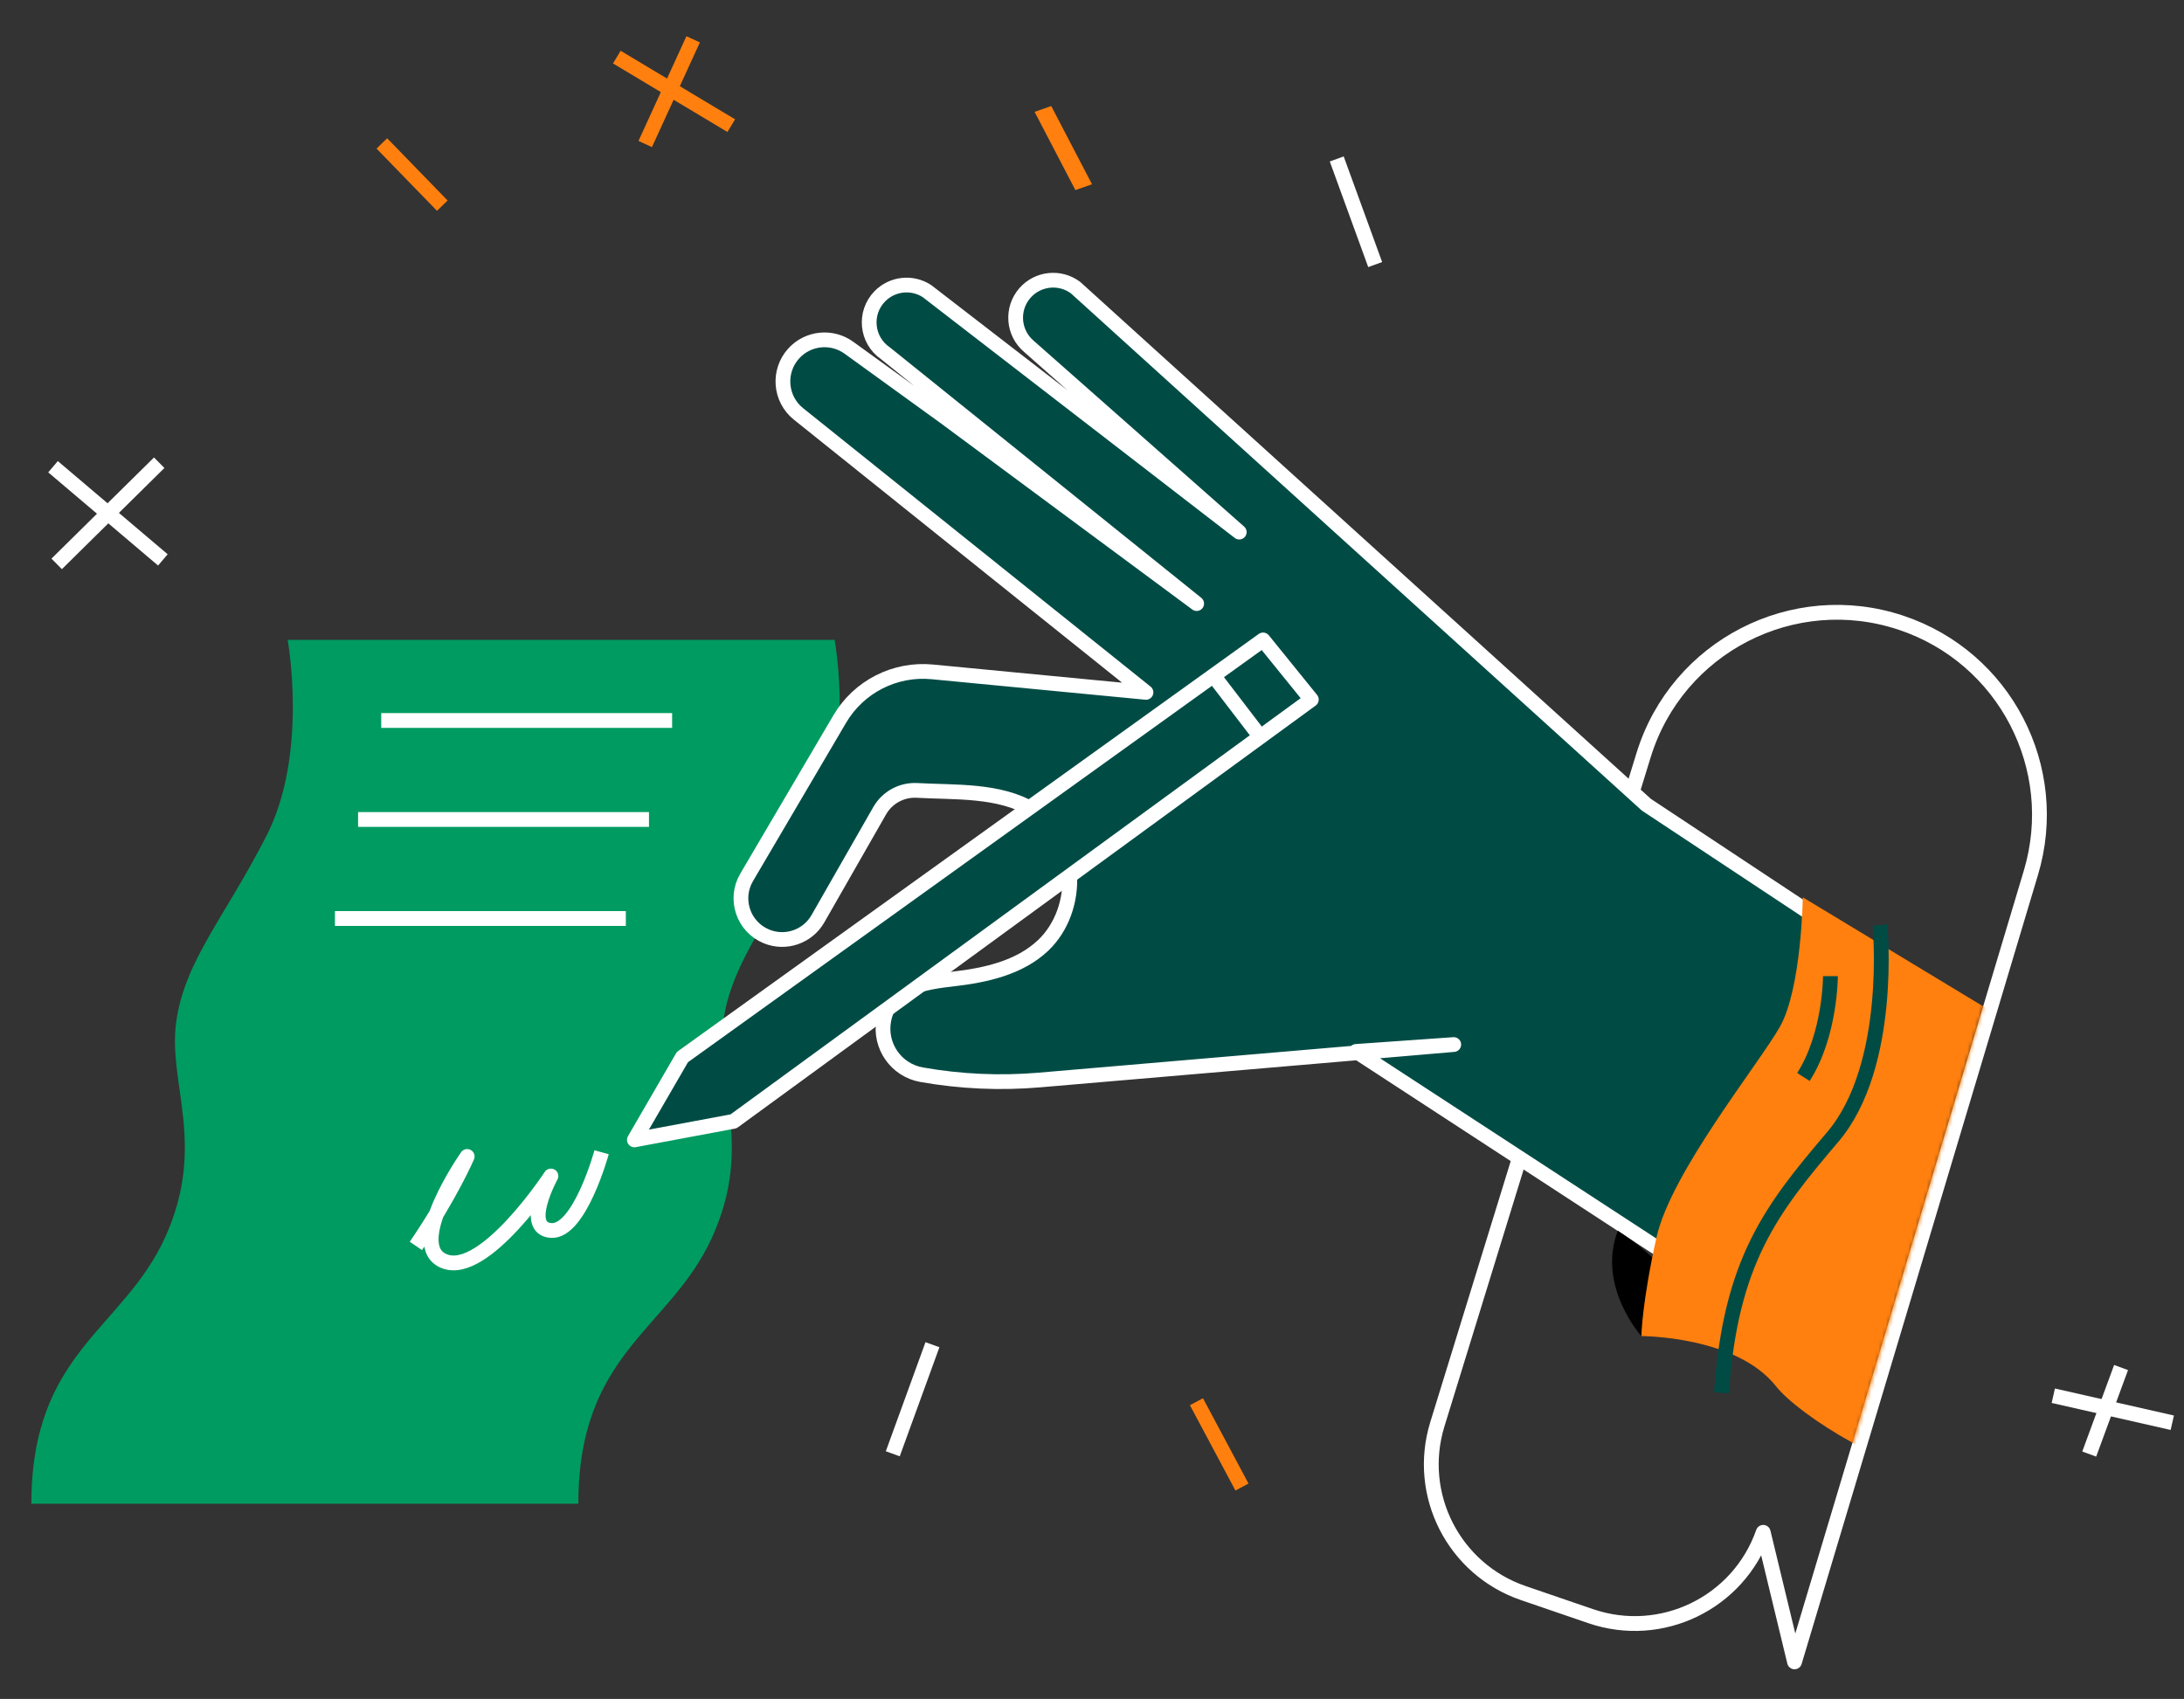 <svg xmlns="http://www.w3.org/2000/svg" viewBox="0 0 590 459" width="590" height="459" preserveAspectRatio="xMidYMid meet" style="width: 100%; height: 100%; transform: translate3d(0px, 0px, 0px);"><rect x="0" y="0" width="590" height="459" fill="#333333" stroke="none"/><defs><clipPath id="__lottie_element_229"><rect width="590" height="459" x="0" y="0"></rect></clipPath><mask id="__lottie_element_231" mask-type="alpha"><g style="display: none;" transform="matrix(1.542,0,0,1.542,468.804,307.204)" opacity="1"><path fill="rgb(255,0,0)" fill-opacity="1" d=" M10.962,86.344 C10.962,86.344 49.898,-44.628 49.898,-44.628 C55.194,-62.31 45.492,-81.001 27.984,-86.846 C27.984,-86.846 27.984,-86.846 27.984,-86.846 C9.787,-92.921 -58.496,-90.29 -64.146,-71.957 C-64.146,-71.957 -98.97,41.037 -98.97,41.037 C-102.625,52.898 -47.548,72.977 -35.806,76.999 C-35.806,76.999 -24.429,80.896 -24.429,80.896 C-12.479,84.989 0.534,78.668 4.703,66.744 C4.703,66.744 4.703,66.743 4.703,66.743 C4.703,66.743 10.962,86.344 10.962,86.344z"></path><g opacity="1" transform="matrix(1,0,0,1,0,0)"></g></g></mask><mask id="__lottie_element_241" mask-type="alpha"><g style="display: none;" transform="matrix(1.542,0,0,1.542,468.804,307.204)" opacity="1"><path fill="rgb(255,0,0)" fill-opacity="1" d=" M10.962,86.344 C10.962,86.344 49.898,-44.628 49.898,-44.628 C55.194,-62.31 45.492,-81.001 27.984,-86.846 C27.984,-86.846 27.984,-86.846 27.984,-86.846 C9.787,-92.921 -297.863,-262.193 -303.513,-243.86 C-303.513,-243.86 -385.042,79.31 -385.042,79.31 C-388.697,91.171 -47.548,72.977 -35.806,76.999 C-35.806,76.999 -24.429,80.896 -24.429,80.896 C-12.479,84.989 0.534,78.667 4.703,66.743 C4.703,66.743 4.703,66.743 4.703,66.743 C4.703,66.743 10.962,86.344 10.962,86.344z"></path><g opacity="1" transform="matrix(1,0,0,1,0,0)"></g></g></mask><mask id="__lottie_element_289" mask-type="alpha"><g style="display: block;" transform="matrix(1.542,0,0,1.542,468.804,307.204)" opacity="1"><path fill="rgb(255,0,0)" fill-opacity="1" d=" M10.962,86.344 C10.962,86.344 49.898,-44.628 49.898,-44.628 C55.194,-62.31 45.492,-81.001 27.984,-86.846 C27.984,-86.846 27.984,-86.846 27.984,-86.846 C9.787,-92.921 -58.496,-90.29 -64.146,-71.957 C-64.146,-71.957 -98.97,41.037 -98.97,41.037 C-102.625,52.898 -47.548,72.977 -35.806,76.999 C-35.806,76.999 -24.429,80.896 -24.429,80.896 C-12.479,84.989 0.534,78.668 4.703,66.744 C4.703,66.744 4.703,66.743 4.703,66.743 C4.703,66.743 10.962,86.344 10.962,86.344z"></path><g opacity="1" transform="matrix(1,0,0,1,0,0)"></g></g></mask><mask id="__lottie_element_299" mask-type="alpha"><g style="display: block;" transform="matrix(1.542,0,0,1.542,468.804,307.204)" opacity="1"><path fill="rgb(255,0,0)" fill-opacity="1" d=" M10.962,86.344 C10.962,86.344 49.898,-44.628 49.898,-44.628 C55.194,-62.31 45.492,-81.001 27.984,-86.846 C27.984,-86.846 27.984,-86.846 27.984,-86.846 C9.787,-92.921 -297.863,-262.193 -303.513,-243.86 C-303.513,-243.86 -385.042,79.31 -385.042,79.31 C-388.697,91.171 -47.548,72.977 -35.806,76.999 C-35.806,76.999 -24.429,80.896 -24.429,80.896 C-12.479,84.989 0.534,78.667 4.703,66.743 C4.703,66.743 4.703,66.743 4.703,66.743 C4.703,66.743 10.962,86.344 10.962,86.344z"></path><g opacity="1" transform="matrix(1,0,0,1,0,0)"></g></g></mask><mask id="__lottie_element_347" mask-type="alpha"><g transform="matrix(1.542,0,0,1.542,468.804,307.204)" opacity="1" style="display: none;"><path fill="rgb(255,0,0)" fill-opacity="1" d=" M10.962,86.344 C10.962,86.344 49.898,-44.628 49.898,-44.628 C55.194,-62.31 45.492,-81.001 27.984,-86.846 C27.984,-86.846 27.984,-86.846 27.984,-86.846 C9.787,-92.921 -58.496,-90.29 -64.146,-71.957 C-64.146,-71.957 -98.97,41.037 -98.97,41.037 C-102.625,52.898 -47.548,72.977 -35.806,76.999 C-35.806,76.999 -24.429,80.896 -24.429,80.896 C-12.479,84.989 0.534,78.668 4.703,66.744 C4.703,66.744 4.703,66.743 4.703,66.743 C4.703,66.743 10.962,86.344 10.962,86.344z"></path><g opacity="1" transform="matrix(1,0,0,1,0,0)"></g></g></mask><mask id="__lottie_element_357" mask-type="alpha"><g transform="matrix(1.542,0,0,1.542,468.804,307.204)" opacity="1" style="display: none;"><path fill="rgb(255,0,0)" fill-opacity="1" d=" M10.962,86.344 C10.962,86.344 49.898,-44.628 49.898,-44.628 C55.194,-62.31 45.492,-81.001 27.984,-86.846 C27.984,-86.846 27.984,-86.846 27.984,-86.846 C9.787,-92.921 -297.863,-262.193 -303.513,-243.86 C-303.513,-243.86 -385.042,79.31 -385.042,79.31 C-388.697,91.171 -47.548,72.977 -35.806,76.999 C-35.806,76.999 -24.429,80.896 -24.429,80.896 C-12.479,84.989 0.534,78.667 4.703,66.743 C4.703,66.743 4.703,66.743 4.703,66.743 C4.703,66.743 10.962,86.344 10.962,86.344z"></path><g opacity="1" transform="matrix(1,0,0,1,0,0)"></g></g></mask></defs><g clip-path="url(#__lottie_element_229)"><g transform="matrix(1.6,-0.024,0.024,1.6,505.702,1025.246)" opacity="1" style="display: none;"><g opacity="1" transform="matrix(1,0,0,1,-289.486,-558.436)"><path stroke-linecap="butt" stroke-linejoin="round" fill-opacity="0" stroke="rgb(255,255,255)" stroke-opacity="1" stroke-width="2.5" d=" M-0.538,-12.15 C-0.538,-12.15 0.538,12.15 0.538,12.15"></path></g><g opacity="1" transform="matrix(1,0,0,1,-289.486,-558.436)"><path stroke-linecap="butt" stroke-linejoin="round" fill-opacity="0" stroke="rgb(255,255,255)" stroke-opacity="1" stroke-width="2.5" d=" M-12.15,-0.538 C-12.15,-0.538 12.15,0.538 12.15,0.538"></path></g></g><g transform="matrix(1.6,0.024,-0.024,1.6,519.184,1020.592)" opacity="1" style="display: none;"><g opacity="1" transform="matrix(1,0,0,1,-220.926,-618.715)"><path stroke-linecap="butt" stroke-linejoin="round" fill-opacity="0" stroke="rgb(255,128,14)" stroke-opacity="1" stroke-width="2.5" d=" M-3.73,-8.979 C-3.73,-8.979 3.73,8.979 3.73,8.979"></path></g><g opacity="1" transform="matrix(1,0,0,1,-220.405,-619.35)"><path stroke-linecap="butt" stroke-linejoin="round" fill-opacity="0" stroke="rgb(255,128,14)" stroke-opacity="1" stroke-width="2.5" d=" M-10.814,3.147 C-10.814,3.147 10.814,-3.147 10.814,-3.147"></path></g></g><g transform="matrix(1.6,0.024,-0.024,1.6,524.63,1014.756)" opacity="1" style="display: none;"><g opacity="1" transform="matrix(1,0,0,1,21.403,-395.831)"><path stroke-linecap="butt" stroke-linejoin="round" fill-opacity="0" stroke="rgb(255,255,255)" stroke-opacity="1" stroke-width="2.5" d=" M-3.528,-6.94 C-3.528,-6.94 3.528,6.94 3.528,6.94"></path></g><g opacity="1" transform="matrix(1,0,0,1,22.086,-396.958)"><path stroke-linecap="butt" stroke-linejoin="round" fill-opacity="0" stroke="rgb(255,255,255)" stroke-opacity="1" stroke-width="2.5" d=" M-8.504,5.814 C-8.504,5.814 8.504,-5.814 8.504,-5.814"></path></g></g><g transform="matrix(1.6,0,0,1.6,329.366,390.233)" opacity="1" style="display: none;"><g opacity="1" transform="matrix(1,0,0,1,0,0)"><path stroke-linecap="butt" stroke-linejoin="round" fill-opacity="0" stroke="rgb(255,128,14)" stroke-opacity="1" stroke-width="2.5" d=" M-3.842,-7.203 C-3.842,-7.203 3.842,7.203 3.842,7.203"></path></g></g><g transform="matrix(1.6,0,0,1.6,246.539,378.037)" opacity="1" style="display: none;"><g opacity="1" transform="matrix(1,0,0,1,0,0)"><path stroke-linecap="butt" stroke-linejoin="round" fill-opacity="0" stroke="rgb(255,255,255)" stroke-opacity="1" stroke-width="2.5" d=" M3.349,-9.209 C3.349,-9.209 -3.349,9.209 -3.349,9.209"></path></g></g><g transform="matrix(1.6,-0.024,0.024,1.6,366.307,57.21)" opacity="1" style="display: none;"><g opacity="1" transform="matrix(1,0,0,1,0,0)"><path stroke-linecap="butt" stroke-linejoin="round" fill-opacity="0" stroke="rgb(255,255,255)" stroke-opacity="1" stroke-width="2.5" d=" M-4.331,8.445 C-4.331,8.445 4.331,-8.445 4.331,-8.445"></path></g></g><g transform="matrix(1.955,0,0,1.6,287.249,40.001)" opacity="1" style="display: none;"><g opacity="1" transform="matrix(1,0,0,1,0,0)"><path stroke-linecap="butt" stroke-linejoin="round" fill-opacity="0" stroke="rgb(255,128,14)" stroke-opacity="1" stroke-width="2.5" d=" M2.818,6.605 C2.818,6.605 -2.818,-6.605 -2.818,-6.605"></path></g></g><g transform="matrix(1.6,0,0,1.6,111.323,47.156)" opacity="1" style="display: none;"><g opacity="1" transform="matrix(1,0,0,1,0,0)"><path stroke-linecap="butt" stroke-linejoin="round" fill-opacity="0" stroke="rgb(255,128,14)" stroke-opacity="1" stroke-width="2.5" d=" M5.103,5.254 C5.103,5.254 -5.103,-5.254 -5.103,-5.254"></path></g></g><g transform="matrix(1.6,0,0,1.6,117.673,289.572)" opacity="1" style="display: none;"><g opacity="1" transform="matrix(1,0,0,1,0,0)"><path fill="rgb(0,155,97)" fill-opacity="1" d=" M67.373,-72.93 C67.373,-72.93 70.893,-53.767 63.823,-39.907 C56.753,-26.047 50.056,-18.87 48.568,-8.505 C47.08,1.86 53.777,12.279 46.707,27.907 C39.637,43.535 24.103,47.256 24.103,72.93 C24.103,72.93 -49.737,72.93 -68.249,72.93 C-68.249,47.256 -52.715,43.535 -45.645,27.907 C-38.575,12.279 -45.272,1.86 -43.784,-8.505 C-42.296,-18.87 -35.598,-26.047 -28.528,-39.907 C-21.458,-53.767 -24.979,-72.93 -24.979,-72.93 C-24.979,-72.93 67.991,-72.93 67.991,-72.93"></path></g></g><g transform="matrix(1.6,0,0,1.6,142.279,194.656)" opacity="1" style="display: none;"><g opacity="1" transform="matrix(1,0,0,1,0,0)"><path stroke-linecap="butt" stroke-linejoin="round" fill-opacity="0" stroke="rgb(255,255,255)" stroke-opacity="1" stroke-width="2.5" d=" M24.558,0 C24.558,0 -24.558,0 -24.558,0"></path></g></g><g transform="matrix(1.6,0,0,1.6,136.028,221.405)" opacity="1" style="display: none;"><g opacity="1" transform="matrix(1,0,0,1,0,0)"><path stroke-linecap="butt" stroke-linejoin="round" fill-opacity="0" stroke="rgb(255,255,255)" stroke-opacity="1" stroke-width="2.5" d=" M24.558,0 C24.558,0 -24.558,0 -24.558,0"></path></g></g><g transform="matrix(1.6,0,0,1.6,129.776,248.154)" opacity="1" style="display: none;"><g opacity="1" transform="matrix(1,0,0,1,0,0)"><path stroke-linecap="butt" stroke-linejoin="round" fill-opacity="0" stroke="rgb(255,255,255)" stroke-opacity="1" stroke-width="2.5" d=" M24.558,0 C24.558,0 -24.558,0 -24.558,0"></path></g></g><g style="display: none;" transform="matrix(1.6,0,0,1.6,111.321,327.659)" opacity="1"><g opacity="1" transform="matrix(1,0,0,1,0,0)"><path stroke-linecap="butt" stroke-linejoin="round" fill-opacity="0" stroke="rgb(255,255,255)" stroke-opacity="1" stroke-width="2.5" d="M0 0"></path></g></g><g transform="matrix(1.6,0,0,1.6,468.804,307.204)" opacity="1" style="display: none;"><g opacity="1" transform="matrix(1,0,0,1,0,0)"><path stroke-linecap="butt" stroke-linejoin="round" fill-opacity="0" stroke="rgb(255,255,255)" stroke-opacity="1" stroke-width="2.5" d=" M9.989,88.615 C9.989,88.615 49.898,-44.628 49.898,-44.628 C55.194,-62.31 45.492,-81.001 27.984,-86.846 C27.984,-86.846 27.984,-86.846 27.984,-86.846 C9.787,-92.921 -9.844,-82.83 -15.494,-64.497 C-15.494,-64.497 -50.318,48.497 -50.318,48.497 C-53.973,60.358 -47.548,72.977 -35.806,76.999 C-35.806,76.999 -24.429,80.896 -24.429,80.896 C-12.479,84.989 0.534,78.668 4.703,66.744 C4.703,66.744 4.703,66.743 4.703,66.743 C4.703,66.743 9.989,88.615 9.989,88.615z"></path></g></g><g mask="url(#__lottie_element_357)" style="display: none;"><g transform="matrix(1.59,0.107,-0.107,1.59,360.996,260.304)" opacity="1"><g opacity="1" transform="matrix(1,0,0,1,0,0)"><path fill="rgb(0,76,69)" fill-opacity="1" d=" M87.336,19.743 C87.336,19.743 63.976,6.516 63.976,6.516 C63.976,6.516 -18.103,-89.682 -18.103,-89.682 C-20.266,-92.239 -24.03,-92.707 -26.754,-90.759 C-26.754,-90.759 -26.754,-90.759 -26.754,-90.759 C-29.669,-88.674 -30.318,-84.609 -28.196,-81.72 C-28.196,-81.72 0.101,-43.199 0.101,-43.199 C0.101,-43.199 -45.437,-95.271 -45.437,-95.271 C-47.706,-97.318 -51.106,-97.471 -53.551,-95.638 C-53.551,-95.638 -53.551,-95.638 -53.551,-95.638 C-56.725,-93.258 -56.986,-88.592 -54.098,-85.873 C-54.098,-85.873 -8.985,-32.247 -8.985,-32.247 C-8.985,-32.247 -46.025,-71.518 -46.025,-71.518 C-46.025,-71.518 -60.071,-85.989 -60.071,-85.989 C-62.602,-88.597 -66.689,-88.887 -69.564,-86.664 C-72.832,-84.137 -73.28,-79.372 -70.541,-76.28 C-70.541,-76.28 -19.903,-18.591 -19.903,-18.591 C-19.903,-18.591 -56.008,-24.76 -56.008,-24.76 C-62.346,-25.843 -68.734,-23.144 -72.378,-17.847 C-72.378,-17.847 -90.156,7.998 -90.156,7.998 C-92.579,11.521 -91.326,16.372 -87.501,18.282 C-84.333,19.863 -80.483,18.845 -78.512,15.904 C-78.512,15.904 -66.684,-1.745 -66.684,-1.745 C-65.224,-3.923 -62.658,-5.089 -60.057,-4.755 C-53.655,-3.933 -46.113,-3.913 -40.617,-0.067 C-32.961,5.291 -33.587,17.536 -40.494,23.19 C-44.801,26.716 -50.673,27.565 -56.234,27.806 C-61.074,28.016 -67.124,28.419 -68.538,34.041 C-69.613,38.313 -67.02,42.648 -62.748,43.723 C-56.205,45.369 -49.477,46.153 -42.731,46.056 C-42.731,46.056 28.263,45.035 28.263,45.035 C28.263,45.035 11.541,45.023 11.541,45.023 C11.541,45.023 64.678,78.342 64.678,78.342 C64.678,78.342 91.526,83.645 99.599,63.17 C111.194,33.763 87.336,19.743 87.336,19.743z"></path><path stroke-linecap="butt" stroke-linejoin="round" fill-opacity="0" stroke="rgb(255,255,255)" stroke-opacity="1" stroke-width="2.5" d=" M87.336,19.743 C87.336,19.743 63.976,6.516 63.976,6.516 C63.976,6.516 -18.103,-89.682 -18.103,-89.682 C-20.266,-92.239 -24.03,-92.707 -26.754,-90.759 C-26.754,-90.759 -26.754,-90.759 -26.754,-90.759 C-29.669,-88.674 -30.318,-84.609 -28.196,-81.72 C-28.196,-81.72 0.101,-43.199 0.101,-43.199 C0.101,-43.199 -45.437,-95.271 -45.437,-95.271 C-47.706,-97.318 -51.106,-97.471 -53.551,-95.638 C-53.551,-95.638 -53.551,-95.638 -53.551,-95.638 C-56.725,-93.258 -56.986,-88.592 -54.098,-85.873 C-54.098,-85.873 -8.985,-32.247 -8.985,-32.247 C-8.985,-32.247 -46.025,-71.518 -46.025,-71.518 C-46.025,-71.518 -60.071,-85.989 -60.071,-85.989 C-62.602,-88.597 -66.689,-88.887 -69.564,-86.664 C-72.832,-84.137 -73.28,-79.372 -70.541,-76.28 C-70.541,-76.28 -19.903,-18.591 -19.903,-18.591 C-19.903,-18.591 -56.008,-24.76 -56.008,-24.76 C-62.346,-25.843 -68.734,-23.144 -72.378,-17.847 C-72.378,-17.847 -90.156,7.998 -90.156,7.998 C-92.579,11.521 -91.326,16.372 -87.501,18.282 C-84.333,19.863 -80.483,18.845 -78.512,15.904 C-78.512,15.904 -66.684,-1.745 -66.684,-1.745 C-65.224,-3.923 -62.658,-5.089 -60.057,-4.755 C-53.655,-3.933 -46.113,-3.913 -40.617,-0.067 C-32.961,5.291 -33.587,17.536 -40.494,23.19 C-44.801,26.716 -50.673,27.565 -56.234,27.806 C-61.074,28.016 -67.124,28.419 -68.538,34.041 C-69.613,38.313 -67.02,42.648 -62.748,43.723 C-56.205,45.369 -49.477,46.153 -42.731,46.056 C-42.731,46.056 28.263,45.035 28.263,45.035 C28.263,45.035 11.541,45.023 11.541,45.023 C11.541,45.023 64.678,78.342 64.678,78.342 C64.678,78.342 91.526,83.645 99.599,63.17 C111.194,33.763 87.336,19.743 87.336,19.743z"></path></g></g></g><g transform="matrix(0.998,0.067,-0.067,0.998,-161.249,-348.853)" opacity="1" style="display: none;"><g opacity="1" transform="matrix(1,0,0,1,0,0)"></g><g opacity="1" transform="matrix(1.6,0,0,1.6,475.137,613.19)"><path fill="rgb(0,76,69)" fill-opacity="1" d=" M55.219,-51.512 C55.219,-51.512 -50.303,8.524 -50.303,8.524 C-50.303,8.524 -59.89,21.64 -59.89,21.64 C-59.89,21.64 -42.818,20.29 -42.818,20.29 C-42.818,20.29 62.297,-40.581 62.297,-40.581 C62.297,-40.581 55.219,-51.512 55.219,-51.512z"></path><g opacity="1" transform="matrix(1,0,0,1,0,0)"><path stroke-linecap="butt" stroke-linejoin="round" fill-opacity="0" stroke="rgb(255,255,255)" stroke-opacity="1" stroke-width="2.5" d=" M55.219,-51.512 C55.219,-51.512 -50.303,8.524 -50.303,8.524 C-50.303,8.524 -59.89,21.64 -59.89,21.64 C-59.89,21.64 -42.818,20.29 -42.818,20.29 C-42.818,20.29 62.297,-40.581 62.297,-40.581 C62.297,-40.581 55.219,-51.512 55.219,-51.512z"></path></g></g><g opacity="1" transform="matrix(1.6,0,0,1.6,539.864,554.765)"><g opacity="1" transform="matrix(1,0,0,1,0,0)"><path stroke-linecap="butt" stroke-linejoin="round" fill-opacity="0" stroke="rgb(255,255,255)" stroke-opacity="1" stroke-width="2.5" d=" M5.748,-9.866 C5.748,-9.866 12.563,1.309 12.563,1.309"></path></g></g></g><g mask="url(#__lottie_element_347)" style="display: none;"><g transform="matrix(0.998,0.067,-0.067,0.998,-161.25,-348.854)" opacity="1"><g opacity="1" transform="matrix(1.6,0,0,1.6,658.737,705.607)"><g opacity="1" transform="matrix(1,0,0,1,0,0)"><path fill="rgb(0,0,0)" fill-opacity="1" d=" M-0.007,8.853 C-0.007,8.853 -7.738,0.604 -4.338,-8.853 C3.527,-3.984 5.202,0 5.202,0 C5.202,0 -0.007,8.853 -0.007,8.853z"></path></g></g><g opacity="1" transform="matrix(1.6,0,0,1.6,713.794,679.031)"><g opacity="1" transform="matrix(1,0,0,1,0,0)"><path fill="rgb(255,128,14)" fill-opacity="1" d=" M108.169,18.333 C108.169,18.333 -8.651,-49.141 -8.651,-49.141 C-8.651,-49.141 -8.558,-33.7 -12.093,-27.188 C-15.628,-20.676 -29.953,-2.258 -32.186,8.719 C-34.419,19.696 -34.419,25.464 -34.419,25.464 C-34.419,25.464 -18.388,25.116 -11.535,33.464 C-7.695,38.142 8.253,48.106 21.798,49.441 C45.923,51.818 63.715,73.516 63.715,73.516 C63.715,73.516 108.169,18.333 108.169,18.333z"></path></g></g><g opacity="1" transform="matrix(1.6,0,0,1.6,701.091,671.064)"><g opacity="1" transform="matrix(1,0,0,1,0,0)"><path stroke-linecap="butt" stroke-linejoin="round" fill-opacity="0" stroke="rgb(0,76,69)" stroke-opacity="1" stroke-width="2.5" d=" M12.404,-39.745 C12.404,-39.745 15.195,-16.109 5.149,-3.81 C-4.897,8.489 -11.692,17.419 -12.76,39.745"></path></g></g><g opacity="1" transform="matrix(1.6,0,0,1.6,704.467,635.233)"><g opacity="1" transform="matrix(1,0,0,1,0,0)"><path stroke-linecap="butt" stroke-linejoin="round" fill-opacity="0" stroke="rgb(0,76,69)" stroke-opacity="1" stroke-width="2.5" d=" M2.109,-8.558 C2.109,-8.558 2.312,1.339 -2.11,8.558"></path></g></g></g></g><g style="display: block;" transform="matrix(1.088,-1.173,1.173,1.088,999.167,406.692)" opacity="1"><g opacity="1" transform="matrix(1,0,0,1,-289.486,-558.436)"><path stroke-linecap="butt" stroke-linejoin="round" fill-opacity="0" stroke="rgb(255,255,255)" stroke-opacity="1" stroke-width="2.5" d=" M-0.538,-12.15 C-0.538,-12.15 0.538,12.15 0.538,12.15"></path></g><g opacity="1" transform="matrix(1,0,0,1,-289.486,-558.436)"><path stroke-linecap="butt" stroke-linejoin="round" fill-opacity="0" stroke="rgb(255,255,255)" stroke-opacity="1" stroke-width="2.5" d=" M-12.15,-0.538 C-12.15,-0.538 12.15,0.538 12.15,0.538"></path></g></g><g style="display: block;" transform="matrix(1.088,1.173,-1.173,1.088,-304.607,957.074)" opacity="1"><g opacity="1" transform="matrix(1,0,0,1,-220.926,-618.715)"><path stroke-linecap="butt" stroke-linejoin="round" fill-opacity="0" stroke="rgb(255,128,14)" stroke-opacity="1" stroke-width="2.5" d=" M-3.73,-8.979 C-3.73,-8.979 3.73,8.979 3.73,8.979"></path></g><g opacity="1" transform="matrix(1,0,0,1,-220.405,-619.35)"><path stroke-linecap="butt" stroke-linejoin="round" fill-opacity="0" stroke="rgb(255,128,14)" stroke-opacity="1" stroke-width="2.5" d=" M-10.814,3.147 C-10.814,3.147 10.814,-3.147 10.814,-3.147"></path></g></g><g style="display: block;" transform="matrix(1.088,1.173,-1.173,1.088,81.101,786.714)" opacity="1"><g opacity="1" transform="matrix(1,0,0,1,21.403,-395.831)"><path stroke-linecap="butt" stroke-linejoin="round" fill-opacity="0" stroke="rgb(255,255,255)" stroke-opacity="1" stroke-width="2.5" d=" M-3.528,-6.94 C-3.528,-6.94 3.528,6.94 3.528,6.94"></path></g><g opacity="1" transform="matrix(1,0,0,1,22.086,-396.958)"><path stroke-linecap="butt" stroke-linejoin="round" fill-opacity="0" stroke="rgb(255,255,255)" stroke-opacity="1" stroke-width="2.5" d=" M-8.504,5.814 C-8.504,5.814 8.504,-5.814 8.504,-5.814"></path></g></g><g style="display: block;" transform="matrix(1.6,0,0,1.6,329.366,390.233)" opacity="1"><g opacity="1" transform="matrix(1,0,0,1,0,0)"><path stroke-linecap="butt" stroke-linejoin="round" fill-opacity="0" stroke="rgb(255,128,14)" stroke-opacity="1" stroke-width="2.5" d=" M-3.842,-7.203 C-3.842,-7.203 3.842,7.203 3.842,7.203"></path></g></g><g style="display: block;" transform="matrix(1.6,0,0,1.6,246.539,378.037)" opacity="1"><g opacity="1" transform="matrix(1,0,0,1,0,0)"><path stroke-linecap="butt" stroke-linejoin="round" fill-opacity="0" stroke="rgb(255,255,255)" stroke-opacity="1" stroke-width="2.5" d=" M3.349,-9.209 C3.349,-9.209 -3.349,9.209 -3.349,9.209"></path></g></g><g style="display: block;" transform="matrix(1.088,-1.173,1.173,1.088,366.307,57.21)" opacity="1"><g opacity="1" transform="matrix(1,0,0,1,0,0)"><path stroke-linecap="butt" stroke-linejoin="round" fill-opacity="0" stroke="rgb(255,255,255)" stroke-opacity="1" stroke-width="2.5" d=" M-4.331,8.445 C-4.331,8.445 4.331,-8.445 4.331,-8.445"></path></g></g><g style="display: block;" transform="matrix(1.955,0,0,1.6,287.249,40.001)" opacity="1"><g opacity="1" transform="matrix(1,0,0,1,0,0)"><path stroke-linecap="butt" stroke-linejoin="round" fill-opacity="0" stroke="rgb(255,128,14)" stroke-opacity="1" stroke-width="2.5" d=" M2.818,6.605 C2.818,6.605 -2.818,-6.605 -2.818,-6.605"></path></g></g><g style="display: block;" transform="matrix(1.6,0,0,1.6,111.323,47.156)" opacity="1"><g opacity="1" transform="matrix(1,0,0,1,0,0)"><path stroke-linecap="butt" stroke-linejoin="round" fill-opacity="0" stroke="rgb(255,128,14)" stroke-opacity="1" stroke-width="2.5" d=" M5.103,5.254 C5.103,5.254 -5.103,-5.254 -5.103,-5.254"></path></g></g><g style="display: block;" transform="matrix(1.6,0,0,1.6,117.673,289.572)" opacity="1"><g opacity="1" transform="matrix(1,0,0,1,0,0)"><path fill="rgb(0,155,97)" fill-opacity="1" d=" M67.373,-72.93 C67.373,-72.93 70.893,-53.767 63.823,-39.907 C56.753,-26.047 50.056,-18.87 48.568,-8.505 C47.08,1.86 53.777,12.279 46.707,27.907 C39.637,43.535 24.103,47.256 24.103,72.93 C24.103,72.93 -49.737,72.93 -68.249,72.93 C-68.249,47.256 -52.715,43.535 -45.645,27.907 C-38.575,12.279 -45.272,1.86 -43.784,-8.505 C-42.296,-18.87 -35.598,-26.047 -28.528,-39.907 C-21.458,-53.767 -24.979,-72.93 -24.979,-72.93 C-24.979,-72.93 67.991,-72.93 67.991,-72.93"></path></g></g><g style="display: block;" transform="matrix(1.6,0,0,1.6,142.279,194.656)" opacity="1"><g opacity="1" transform="matrix(1,0,0,1,0,0)"><path stroke-linecap="butt" stroke-linejoin="round" fill-opacity="0" stroke="rgb(255,255,255)" stroke-opacity="1" stroke-width="2.5" d=" M24.558,0 C24.558,0 -24.558,0 -24.558,0"></path></g></g><g style="display: block;" transform="matrix(1.6,0,0,1.6,136.028,221.405)" opacity="1"><g opacity="1" transform="matrix(1,0,0,1,0,0)"><path stroke-linecap="butt" stroke-linejoin="round" fill-opacity="0" stroke="rgb(255,255,255)" stroke-opacity="1" stroke-width="2.5" d=" M24.558,0 C24.558,0 -24.558,0 -24.558,0"></path></g></g><g style="display: block;" transform="matrix(1.6,0,0,1.6,129.776,248.154)" opacity="1"><g opacity="1" transform="matrix(1,0,0,1,0,0)"><path stroke-linecap="butt" stroke-linejoin="round" fill-opacity="0" stroke="rgb(255,255,255)" stroke-opacity="1" stroke-width="2.5" d=" M24.558,0 C24.558,0 -24.558,0 -24.558,0"></path></g></g><g style="display: block;" transform="matrix(1.6,0,0,1.6,111.321,327.659)" opacity="1"><g opacity="1" transform="matrix(1,0,0,1,0,0)"><path stroke-linecap="butt" stroke-linejoin="round" fill-opacity="0" stroke="rgb(255,255,255)" stroke-opacity="1" stroke-width="2.5" d=" M0.645,5.596 C6.562,-3.074 9.302,-9.51 9.302,-9.51 C9.302,-9.51 -1.301,5.591 5.489,8.196 C12.279,10.801 23.442,-6.209 23.442,-6.209 C23.442,-6.209 18.605,2.615 23.442,2.987 C28.279,3.359 32,-10.223 32,-10.223"></path></g></g><g style="display: block;" transform="matrix(1.6,0,0,1.6,468.804,307.204)" opacity="1"><g opacity="1" transform="matrix(1,0,0,1,0,0)"><path stroke-linecap="butt" stroke-linejoin="round" fill-opacity="0" stroke="rgb(255,255,255)" stroke-opacity="1" stroke-width="2.5" d=" M9.989,88.615 C9.989,88.615 49.898,-44.628 49.898,-44.628 C55.194,-62.31 45.492,-81.001 27.984,-86.846 C27.984,-86.846 27.984,-86.846 27.984,-86.846 C9.787,-92.921 -9.844,-82.83 -15.494,-64.497 C-15.494,-64.497 -50.318,48.497 -50.318,48.497 C-53.973,60.358 -47.548,72.977 -35.806,76.999 C-35.806,76.999 -24.429,80.896 -24.429,80.896 C-12.479,84.989 0.534,78.668 4.703,66.744 C4.703,66.744 4.703,66.743 4.703,66.743 C4.703,66.743 9.989,88.615 9.989,88.615z"></path></g></g><g mask="url(#__lottie_element_299)" style="display: block;"><g transform="matrix(1.593,0.032,-0.032,1.593,349.536,211.811)" opacity="1"><g opacity="1" transform="matrix(1,0,0,1,0,0)"><path fill="rgb(0,76,69)" fill-opacity="1" d=" M87.336,19.743 C87.336,19.743 59.822,2.312 59.822,2.312 C59.822,2.312 -38.714,-83.419 -38.714,-83.419 C-41.419,-85.334 -45.14,-84.853 -47.268,-82.313 C-47.268,-82.313 -47.268,-82.313 -47.268,-82.313 C-49.546,-79.595 -49.162,-75.539 -46.415,-73.297 C-46.415,-73.297 -10.119,-42.516 -10.119,-42.516 C-10.119,-42.516 -63.872,-82.306 -63.872,-82.306 C-66.442,-83.911 -69.789,-83.472 -71.858,-81.258 C-71.858,-81.258 -71.858,-81.258 -71.858,-81.258 C-74.544,-78.385 -73.991,-73.785 -70.7,-71.63 C-70.7,-71.63 -17.092,-30.252 -17.092,-30.252 C-17.092,-30.252 -60.535,-61.092 -60.535,-61.092 C-60.535,-61.092 -76.913,-72.444 -76.913,-72.444 C-79.864,-74.489 -83.882,-73.993 -86.245,-71.289 C-88.931,-68.216 -88.458,-63.51 -85.213,-61.035 C-85.213,-61.035 -25.384,-15.029 -25.384,-15.029 C-25.384,-15.029 -61.645,-17.774 -61.645,-17.774 C-68.009,-18.273 -74.083,-15.028 -77.208,-9.46 C-77.208,-9.46 -92.451,17.702 -92.451,17.702 C-94.529,21.404 -92.852,26.088 -88.897,27.631 C-85.622,28.909 -81.907,27.554 -80.224,24.467 C-80.224,24.467 -70.122,5.947 -70.122,5.947 C-68.875,3.661 -66.443,2.277 -63.841,2.372 C-57.436,2.607 -49.976,1.945 -44.194,5.251 C-36.14,9.857 -35.654,22.022 -41.973,28.237 C-45.914,32.112 -51.642,33.484 -57.119,34.224 C-61.886,34.869 -67.832,35.812 -68.722,41.5 C-69.399,45.822 -66.444,49.874 -62.123,50.551 C-55.504,51.587 -48.78,51.755 -42.118,51.05 C-42.118,51.05 27.988,43.627 27.988,43.627 C27.988,43.627 11.453,45.126 11.453,45.126 C11.453,45.126 64.678,78.342 64.678,78.342 C64.678,78.342 91.526,83.645 99.599,63.17 C111.194,33.763 87.336,19.743 87.336,19.743z"></path><path stroke-linecap="butt" stroke-linejoin="round" fill-opacity="0" stroke="rgb(255,255,255)" stroke-opacity="1" stroke-width="2.5" d=" M87.336,19.743 C87.336,19.743 59.822,2.312 59.822,2.312 C59.822,2.312 -38.714,-83.419 -38.714,-83.419 C-41.419,-85.334 -45.14,-84.853 -47.268,-82.313 C-47.268,-82.313 -47.268,-82.313 -47.268,-82.313 C-49.546,-79.595 -49.162,-75.539 -46.415,-73.297 C-46.415,-73.297 -10.119,-42.516 -10.119,-42.516 C-10.119,-42.516 -63.872,-82.306 -63.872,-82.306 C-66.442,-83.911 -69.789,-83.472 -71.858,-81.258 C-71.858,-81.258 -71.858,-81.258 -71.858,-81.258 C-74.544,-78.385 -73.991,-73.785 -70.7,-71.63 C-70.7,-71.63 -17.092,-30.252 -17.092,-30.252 C-17.092,-30.252 -60.535,-61.092 -60.535,-61.092 C-60.535,-61.092 -76.913,-72.444 -76.913,-72.444 C-79.864,-74.489 -83.882,-73.993 -86.245,-71.289 C-88.931,-68.216 -88.458,-63.51 -85.213,-61.035 C-85.213,-61.035 -25.384,-15.029 -25.384,-15.029 C-25.384,-15.029 -61.645,-17.774 -61.645,-17.774 C-68.009,-18.273 -74.083,-15.028 -77.208,-9.46 C-77.208,-9.46 -92.451,17.702 -92.451,17.702 C-94.529,21.404 -92.852,26.088 -88.897,27.631 C-85.622,28.909 -81.907,27.554 -80.224,24.467 C-80.224,24.467 -70.122,5.947 -70.122,5.947 C-68.875,3.661 -66.443,2.277 -63.841,2.372 C-57.436,2.607 -49.976,1.945 -44.194,5.251 C-36.14,9.857 -35.654,22.022 -41.973,28.237 C-45.914,32.112 -51.642,33.484 -57.119,34.224 C-61.886,34.869 -67.832,35.812 -68.722,41.5 C-69.399,45.822 -66.444,49.874 -62.123,50.551 C-55.504,51.587 -48.78,51.755 -42.118,51.05 C-42.118,51.05 27.988,43.627 27.988,43.627 C27.988,43.627 11.453,45.126 11.453,45.126 C11.453,45.126 64.678,78.342 64.678,78.342 C64.678,78.342 91.526,83.645 99.599,63.17 C111.194,33.763 87.336,19.743 87.336,19.743z"></path></g></g></g><g style="display: block;" transform="matrix(1,0.02,-0.02,1,-200.923,-371.976)" opacity="1"><g opacity="1" transform="matrix(1,0,0,1,0,0)"></g><g opacity="1" transform="matrix(1.6,0,0,1.6,475.137,613.19)"><path fill="rgb(0,76,69)" fill-opacity="1" d=" M48.547,-49.607 C48.547,-49.607 -48.046,22.761 -48.046,22.761 C-48.046,22.761 -55.866,36.893 -55.866,36.893 C-55.866,36.893 -39.196,33.433 -39.196,33.433 C-39.196,33.433 56.891,-39.708 56.891,-39.708 C56.891,-39.708 48.547,-49.607 48.547,-49.607z"></path><g opacity="1" transform="matrix(1,0,0,1,0,0)"><path stroke-linecap="butt" stroke-linejoin="round" fill-opacity="0" stroke="rgb(255,255,255)" stroke-opacity="1" stroke-width="2.5" d=" M48.547,-49.607 C48.547,-49.607 -48.046,22.761 -48.046,22.761 C-48.046,22.761 -55.866,36.893 -55.866,36.893 C-55.866,36.893 -39.196,33.433 -39.196,33.433 C-39.196,33.433 56.891,-39.708 56.891,-39.708 C56.891,-39.708 48.547,-49.607 48.547,-49.607z"></path></g></g><g opacity="1" transform="matrix(1.6,0,0,1.6,539.864,554.765)"><g opacity="1" transform="matrix(1,0,0,1,0,0)"><path stroke-linecap="butt" stroke-linejoin="round" fill-opacity="0" stroke="rgb(255,255,255)" stroke-opacity="1" stroke-width="2.5" d=" M-0.161,-6.907 C-0.161,-6.907 7.954,3.265 7.954,3.265"></path></g></g></g><g mask="url(#__lottie_element_289)" style="display: block;"><g transform="matrix(1,0.02,-0.02,1,-200.923,-371.977)" opacity="1"><g opacity="1" transform="matrix(1.6,0,0,1.6,658.737,705.607)"><g opacity="1" transform="matrix(1,0,0,1,0,0)"><path fill="rgb(0,0,0)" fill-opacity="1" d=" M-0.007,8.853 C-0.007,8.853 -7.738,0.604 -4.338,-8.853 C3.527,-3.984 5.202,0 5.202,0 C5.202,0 -0.007,8.853 -0.007,8.853z"></path></g></g><g opacity="1" transform="matrix(1.6,0,0,1.6,713.794,679.031)"><g opacity="1" transform="matrix(1,0,0,1,0,0)"><path fill="rgb(255,128,14)" fill-opacity="1" d=" M108.169,18.333 C108.169,18.333 -8.651,-49.141 -8.651,-49.141 C-8.651,-49.141 -8.558,-33.7 -12.093,-27.188 C-15.628,-20.676 -29.953,-2.258 -32.186,8.719 C-34.419,19.696 -34.419,25.464 -34.419,25.464 C-34.419,25.464 -18.388,25.116 -11.535,33.464 C-7.695,38.142 8.253,48.106 21.798,49.441 C45.923,51.818 63.715,73.516 63.715,73.516 C63.715,73.516 108.169,18.333 108.169,18.333z"></path></g></g><g opacity="1" transform="matrix(1.6,0,0,1.6,701.091,671.064)"><g opacity="1" transform="matrix(1,0,0,1,0,0)"><path stroke-linecap="butt" stroke-linejoin="round" fill-opacity="0" stroke="rgb(0,76,69)" stroke-opacity="1" stroke-width="2.5" d=" M12.404,-39.745 C12.404,-39.745 15.195,-16.109 5.149,-3.81 C-4.897,8.489 -11.692,17.419 -12.76,39.745"></path></g></g><g opacity="1" transform="matrix(1.6,0,0,1.6,704.467,635.233)"><g opacity="1" transform="matrix(1,0,0,1,0,0)"><path stroke-linecap="butt" stroke-linejoin="round" fill-opacity="0" stroke="rgb(0,76,69)" stroke-opacity="1" stroke-width="2.5" d=" M2.109,-8.558 C2.109,-8.558 2.312,1.339 -2.11,8.558"></path></g></g></g></g><g style="display: none;" transform="matrix(1.6,-0.007,0.007,1.6,496.017,1030.386)" opacity="1"><g opacity="1" transform="matrix(1,0,0,1,-289.486,-558.436)"><path stroke-linecap="butt" stroke-linejoin="round" fill-opacity="0" stroke="rgb(255,255,255)" stroke-opacity="1" stroke-width="2.5" d=" M-0.538,-12.15 C-0.538,-12.15 0.538,12.15 0.538,12.15"></path></g><g opacity="1" transform="matrix(1,0,0,1,-289.486,-558.436)"><path stroke-linecap="butt" stroke-linejoin="round" fill-opacity="0" stroke="rgb(255,255,255)" stroke-opacity="1" stroke-width="2.5" d=" M-12.15,-0.538 C-12.15,-0.538 12.15,0.538 12.15,0.538"></path></g></g><g style="display: none;" transform="matrix(1.6,0.007,-0.007,1.6,530.005,1016.855)" opacity="1"><g opacity="1" transform="matrix(1,0,0,1,-220.926,-618.715)"><path stroke-linecap="butt" stroke-linejoin="round" fill-opacity="0" stroke="rgb(255,128,14)" stroke-opacity="1" stroke-width="2.5" d=" M-3.73,-8.979 C-3.73,-8.979 3.73,8.979 3.73,8.979"></path></g><g opacity="1" transform="matrix(1,0,0,1,-220.405,-619.35)"><path stroke-linecap="butt" stroke-linejoin="round" fill-opacity="0" stroke="rgb(255,128,14)" stroke-opacity="1" stroke-width="2.5" d=" M-10.814,3.147 C-10.814,3.147 10.814,-3.147 10.814,-3.147"></path></g></g><g style="display: none;" transform="matrix(1.6,0.007,-0.007,1.6,531.525,1015.208)" opacity="1"><g opacity="1" transform="matrix(1,0,0,1,21.403,-395.831)"><path stroke-linecap="butt" stroke-linejoin="round" fill-opacity="0" stroke="rgb(255,255,255)" stroke-opacity="1" stroke-width="2.5" d=" M-3.528,-6.94 C-3.528,-6.94 3.528,6.94 3.528,6.94"></path></g><g opacity="1" transform="matrix(1,0,0,1,22.086,-396.958)"><path stroke-linecap="butt" stroke-linejoin="round" fill-opacity="0" stroke="rgb(255,255,255)" stroke-opacity="1" stroke-width="2.5" d=" M-8.504,5.814 C-8.504,5.814 8.504,-5.814 8.504,-5.814"></path></g></g><g style="display: none;" transform="matrix(1.6,0,0,1.6,329.366,390.233)" opacity="1"><g opacity="1" transform="matrix(1,0,0,1,0,0)"><path stroke-linecap="butt" stroke-linejoin="round" fill-opacity="0" stroke="rgb(255,128,14)" stroke-opacity="1" stroke-width="2.5" d=" M-3.842,-7.203 C-3.842,-7.203 3.842,7.203 3.842,7.203"></path></g></g><g style="display: none;" transform="matrix(1.6,0,0,1.6,246.539,378.037)" opacity="1"><g opacity="1" transform="matrix(1,0,0,1,0,0)"><path stroke-linecap="butt" stroke-linejoin="round" fill-opacity="0" stroke="rgb(255,255,255)" stroke-opacity="1" stroke-width="2.5" d=" M3.349,-9.209 C3.349,-9.209 -3.349,9.209 -3.349,9.209"></path></g></g><g style="display: none;" transform="matrix(1.6,-0.007,0.007,1.6,366.307,57.21)" opacity="1"><g opacity="1" transform="matrix(1,0,0,1,0,0)"><path stroke-linecap="butt" stroke-linejoin="round" fill-opacity="0" stroke="rgb(255,255,255)" stroke-opacity="1" stroke-width="2.5" d=" M-4.331,8.445 C-4.331,8.445 4.331,-8.445 4.331,-8.445"></path></g></g><g style="display: none;" transform="matrix(1.955,0,0,1.6,287.249,40.001)" opacity="1"><g opacity="1" transform="matrix(1,0,0,1,0,0)"><path stroke-linecap="butt" stroke-linejoin="round" fill-opacity="0" stroke="rgb(255,128,14)" stroke-opacity="1" stroke-width="2.5" d=" M2.818,6.605 C2.818,6.605 -2.818,-6.605 -2.818,-6.605"></path></g></g><g style="display: none;" transform="matrix(1.6,0,0,1.6,111.323,47.156)" opacity="1"><g opacity="1" transform="matrix(1,0,0,1,0,0)"><path stroke-linecap="butt" stroke-linejoin="round" fill-opacity="0" stroke="rgb(255,128,14)" stroke-opacity="1" stroke-width="2.5" d=" M5.103,5.254 C5.103,5.254 -5.103,-5.254 -5.103,-5.254"></path></g></g><g style="display: none;" transform="matrix(1.6,0,0,1.6,117.673,289.572)" opacity="1"><g opacity="1" transform="matrix(1,0,0,1,0,0)"><path fill="rgb(0,155,97)" fill-opacity="1" d=" M67.373,-72.93 C67.373,-72.93 70.893,-53.767 63.823,-39.907 C56.753,-26.047 50.056,-18.87 48.568,-8.505 C47.08,1.86 53.777,12.279 46.707,27.907 C39.637,43.535 24.103,47.256 24.103,72.93 C24.103,72.93 -49.737,72.93 -68.249,72.93 C-68.249,47.256 -52.715,43.535 -45.645,27.907 C-38.575,12.279 -45.272,1.86 -43.784,-8.505 C-42.296,-18.87 -35.598,-26.047 -28.528,-39.907 C-21.458,-53.767 -24.979,-72.93 -24.979,-72.93 C-24.979,-72.93 67.991,-72.93 67.991,-72.93"></path></g></g><g style="display: none;" transform="matrix(1.6,0,0,1.6,142.279,194.656)" opacity="1"><g opacity="1" transform="matrix(1,0,0,1,0,0)"><path stroke-linecap="butt" stroke-linejoin="round" fill-opacity="0" stroke="rgb(255,255,255)" stroke-opacity="1" stroke-width="2.5" d=" M24.558,0 C24.558,0 -24.558,0 -24.558,0"></path></g></g><g style="display: none;" transform="matrix(1.6,0,0,1.6,136.028,221.405)" opacity="1"><g opacity="1" transform="matrix(1,0,0,1,0,0)"><path stroke-linecap="butt" stroke-linejoin="round" fill-opacity="0" stroke="rgb(255,255,255)" stroke-opacity="1" stroke-width="2.5" d=" M24.558,0 C24.558,0 -24.558,0 -24.558,0"></path></g></g><g style="display: none;" transform="matrix(1.6,0,0,1.6,129.776,248.154)" opacity="1"><g opacity="1" transform="matrix(1,0,0,1,0,0)"><path stroke-linecap="butt" stroke-linejoin="round" fill-opacity="0" stroke="rgb(255,255,255)" stroke-opacity="1" stroke-width="2.5" d=" M24.558,0 C24.558,0 -24.558,0 -24.558,0"></path></g></g><g style="display: none;" transform="matrix(1.6,0,0,1.6,111.321,327.659)" opacity="1"><g opacity="1" transform="matrix(1,0,0,1,0,0)"><path stroke-linecap="butt" stroke-linejoin="round" fill-opacity="0" stroke="rgb(255,255,255)" stroke-opacity="1" stroke-width="2.5" d="M0 0"></path></g></g><g style="display: none;" transform="matrix(1.6,0,0,1.6,468.804,307.204)" opacity="1"><g opacity="1" transform="matrix(1,0,0,1,0,0)"><path stroke-linecap="butt" stroke-linejoin="round" fill-opacity="0" stroke="rgb(255,255,255)" stroke-opacity="1" stroke-width="2.5" d=" M9.989,88.615 C9.989,88.615 49.898,-44.628 49.898,-44.628 C55.194,-62.31 45.492,-81.001 27.984,-86.846 C27.984,-86.846 27.984,-86.846 27.984,-86.846 C9.787,-92.921 -9.844,-82.83 -15.494,-64.497 C-15.494,-64.497 -50.318,48.497 -50.318,48.497 C-53.973,60.358 -47.548,72.977 -35.806,76.999 C-35.806,76.999 -24.429,80.896 -24.429,80.896 C-12.479,84.989 0.534,78.668 4.703,66.744 C4.703,66.744 4.703,66.743 4.703,66.743 C4.703,66.743 9.989,88.615 9.989,88.615z"></path></g></g><g mask="url(#__lottie_element_241)" style="display: none;"><g transform="matrix(1.59,0.107,-0.107,1.59,360.941,260.158)" opacity="1"><g opacity="1" transform="matrix(1,0,0,1,0,0)"><path fill="rgb(0,76,69)" fill-opacity="1" d=" M87.336,19.743 C87.336,19.743 63.976,6.516 63.976,6.516 C63.976,6.516 -18.103,-89.682 -18.103,-89.682 C-20.266,-92.239 -24.03,-92.707 -26.754,-90.759 C-26.754,-90.759 -26.754,-90.759 -26.754,-90.759 C-29.669,-88.674 -30.318,-84.609 -28.196,-81.72 C-28.196,-81.72 0.101,-43.199 0.101,-43.199 C0.101,-43.199 -45.437,-95.271 -45.437,-95.271 C-47.706,-97.318 -51.106,-97.471 -53.551,-95.638 C-53.551,-95.638 -53.551,-95.638 -53.551,-95.638 C-56.725,-93.258 -56.986,-88.592 -54.098,-85.873 C-54.098,-85.873 -8.985,-32.247 -8.985,-32.247 C-8.985,-32.247 -46.025,-71.518 -46.025,-71.518 C-46.025,-71.518 -60.071,-85.989 -60.071,-85.989 C-62.602,-88.597 -66.689,-88.887 -69.564,-86.664 C-72.832,-84.137 -73.28,-79.372 -70.541,-76.28 C-70.541,-76.28 -19.903,-18.591 -19.903,-18.591 C-19.903,-18.591 -56.008,-24.76 -56.008,-24.76 C-62.346,-25.843 -68.734,-23.144 -72.378,-17.847 C-72.378,-17.847 -90.156,7.998 -90.156,7.998 C-92.579,11.521 -91.326,16.372 -87.501,18.282 C-84.333,19.863 -80.483,18.845 -78.512,15.904 C-78.512,15.904 -66.684,-1.745 -66.684,-1.745 C-65.224,-3.923 -62.658,-5.089 -60.057,-4.755 C-53.655,-3.933 -46.113,-3.913 -40.617,-0.067 C-32.961,5.291 -33.587,17.536 -40.494,23.19 C-44.801,26.716 -50.673,27.565 -56.234,27.806 C-61.074,28.016 -67.124,28.419 -68.538,34.041 C-69.613,38.313 -67.02,42.648 -62.748,43.723 C-56.205,45.369 -49.477,46.153 -42.731,46.056 C-42.731,46.056 28.263,45.035 28.263,45.035 C28.263,45.035 11.541,45.023 11.541,45.023 C11.541,45.023 64.678,78.342 64.678,78.342 C64.678,78.342 91.526,83.645 99.599,63.17 C111.194,33.763 87.336,19.743 87.336,19.743z"></path><path stroke-linecap="butt" stroke-linejoin="round" fill-opacity="0" stroke="rgb(255,255,255)" stroke-opacity="1" stroke-width="2.5" d=" M87.336,19.743 C87.336,19.743 63.976,6.516 63.976,6.516 C63.976,6.516 -18.103,-89.682 -18.103,-89.682 C-20.266,-92.239 -24.03,-92.707 -26.754,-90.759 C-26.754,-90.759 -26.754,-90.759 -26.754,-90.759 C-29.669,-88.674 -30.318,-84.609 -28.196,-81.72 C-28.196,-81.72 0.101,-43.199 0.101,-43.199 C0.101,-43.199 -45.437,-95.271 -45.437,-95.271 C-47.706,-97.318 -51.106,-97.471 -53.551,-95.638 C-53.551,-95.638 -53.551,-95.638 -53.551,-95.638 C-56.725,-93.258 -56.986,-88.592 -54.098,-85.873 C-54.098,-85.873 -8.985,-32.247 -8.985,-32.247 C-8.985,-32.247 -46.025,-71.518 -46.025,-71.518 C-46.025,-71.518 -60.071,-85.989 -60.071,-85.989 C-62.602,-88.597 -66.689,-88.887 -69.564,-86.664 C-72.832,-84.137 -73.28,-79.372 -70.541,-76.28 C-70.541,-76.28 -19.903,-18.591 -19.903,-18.591 C-19.903,-18.591 -56.008,-24.76 -56.008,-24.76 C-62.346,-25.843 -68.734,-23.144 -72.378,-17.847 C-72.378,-17.847 -90.156,7.998 -90.156,7.998 C-92.579,11.521 -91.326,16.372 -87.501,18.282 C-84.333,19.863 -80.483,18.845 -78.512,15.904 C-78.512,15.904 -66.684,-1.745 -66.684,-1.745 C-65.224,-3.923 -62.658,-5.089 -60.057,-4.755 C-53.655,-3.933 -46.113,-3.913 -40.617,-0.067 C-32.961,5.291 -33.587,17.536 -40.494,23.19 C-44.801,26.716 -50.673,27.565 -56.234,27.806 C-61.074,28.016 -67.124,28.419 -68.538,34.041 C-69.613,38.313 -67.02,42.648 -62.748,43.723 C-56.205,45.369 -49.477,46.153 -42.731,46.056 C-42.731,46.056 28.263,45.035 28.263,45.035 C28.263,45.035 11.541,45.023 11.541,45.023 C11.541,45.023 64.678,78.342 64.678,78.342 C64.678,78.342 91.526,83.645 99.599,63.17 C111.194,33.763 87.336,19.743 87.336,19.743z"></path></g></g></g><g style="display: none;" transform="matrix(0.998,0.067,-0.067,0.998,-161.393,-348.924)" opacity="1"><g opacity="1" transform="matrix(1,0,0,1,0,0)"></g><g opacity="1" transform="matrix(1.6,0,0,1.6,475.137,613.19)"><path fill="rgb(0,76,69)" fill-opacity="1" d=" M55.219,-51.512 C55.219,-51.512 -50.303,8.524 -50.303,8.524 C-50.303,8.524 -59.89,21.64 -59.89,21.64 C-59.89,21.64 -42.818,20.29 -42.818,20.29 C-42.818,20.29 62.297,-40.581 62.297,-40.581 C62.297,-40.581 55.219,-51.512 55.219,-51.512z"></path><g opacity="1" transform="matrix(1,0,0,1,0,0)"><path stroke-linecap="butt" stroke-linejoin="round" fill-opacity="0" stroke="rgb(255,255,255)" stroke-opacity="1" stroke-width="2.5" d=" M55.219,-51.512 C55.219,-51.512 -50.303,8.524 -50.303,8.524 C-50.303,8.524 -59.89,21.64 -59.89,21.64 C-59.89,21.64 -42.818,20.29 -42.818,20.29 C-42.818,20.29 62.297,-40.581 62.297,-40.581 C62.297,-40.581 55.219,-51.512 55.219,-51.512z"></path></g></g><g opacity="1" transform="matrix(1.6,0,0,1.6,539.864,554.765)"><g opacity="1" transform="matrix(1,0,0,1,0,0)"><path stroke-linecap="butt" stroke-linejoin="round" fill-opacity="0" stroke="rgb(255,255,255)" stroke-opacity="1" stroke-width="2.5" d=" M5.748,-9.866 C5.748,-9.866 12.563,1.309 12.563,1.309"></path></g></g></g><g mask="url(#__lottie_element_231)" style="display: none;"><g transform="matrix(0.998,0.067,-0.067,0.998,-161.393,-348.925)" opacity="1"><g opacity="1" transform="matrix(1.6,0,0,1.6,658.737,705.607)"><g opacity="1" transform="matrix(1,0,0,1,0,0)"><path fill="rgb(0,0,0)" fill-opacity="1" d=" M-0.007,8.853 C-0.007,8.853 -7.738,0.604 -4.338,-8.853 C3.527,-3.984 5.202,0 5.202,0 C5.202,0 -0.007,8.853 -0.007,8.853z"></path></g></g><g opacity="1" transform="matrix(1.6,0,0,1.6,713.794,679.031)"><g opacity="1" transform="matrix(1,0,0,1,0,0)"><path fill="rgb(255,128,14)" fill-opacity="1" d=" M108.169,18.333 C108.169,18.333 -8.651,-49.141 -8.651,-49.141 C-8.651,-49.141 -8.558,-33.7 -12.093,-27.188 C-15.628,-20.676 -29.953,-2.258 -32.186,8.719 C-34.419,19.696 -34.419,25.464 -34.419,25.464 C-34.419,25.464 -18.388,25.116 -11.535,33.464 C-7.695,38.142 8.253,48.106 21.798,49.441 C45.923,51.818 63.715,73.516 63.715,73.516 C63.715,73.516 108.169,18.333 108.169,18.333z"></path></g></g><g opacity="1" transform="matrix(1.6,0,0,1.6,701.091,671.064)"><g opacity="1" transform="matrix(1,0,0,1,0,0)"><path stroke-linecap="butt" stroke-linejoin="round" fill-opacity="0" stroke="rgb(0,76,69)" stroke-opacity="1" stroke-width="2.5" d=" M12.404,-39.745 C12.404,-39.745 15.195,-16.109 5.149,-3.81 C-4.897,8.489 -11.692,17.419 -12.76,39.745"></path></g></g><g opacity="1" transform="matrix(1.6,0,0,1.6,704.467,635.233)"><g opacity="1" transform="matrix(1,0,0,1,0,0)"><path stroke-linecap="butt" stroke-linejoin="round" fill-opacity="0" stroke="rgb(0,76,69)" stroke-opacity="1" stroke-width="2.5" d=" M2.109,-8.558 C2.109,-8.558 2.312,1.339 -2.11,8.558"></path></g></g></g></g></g></svg>